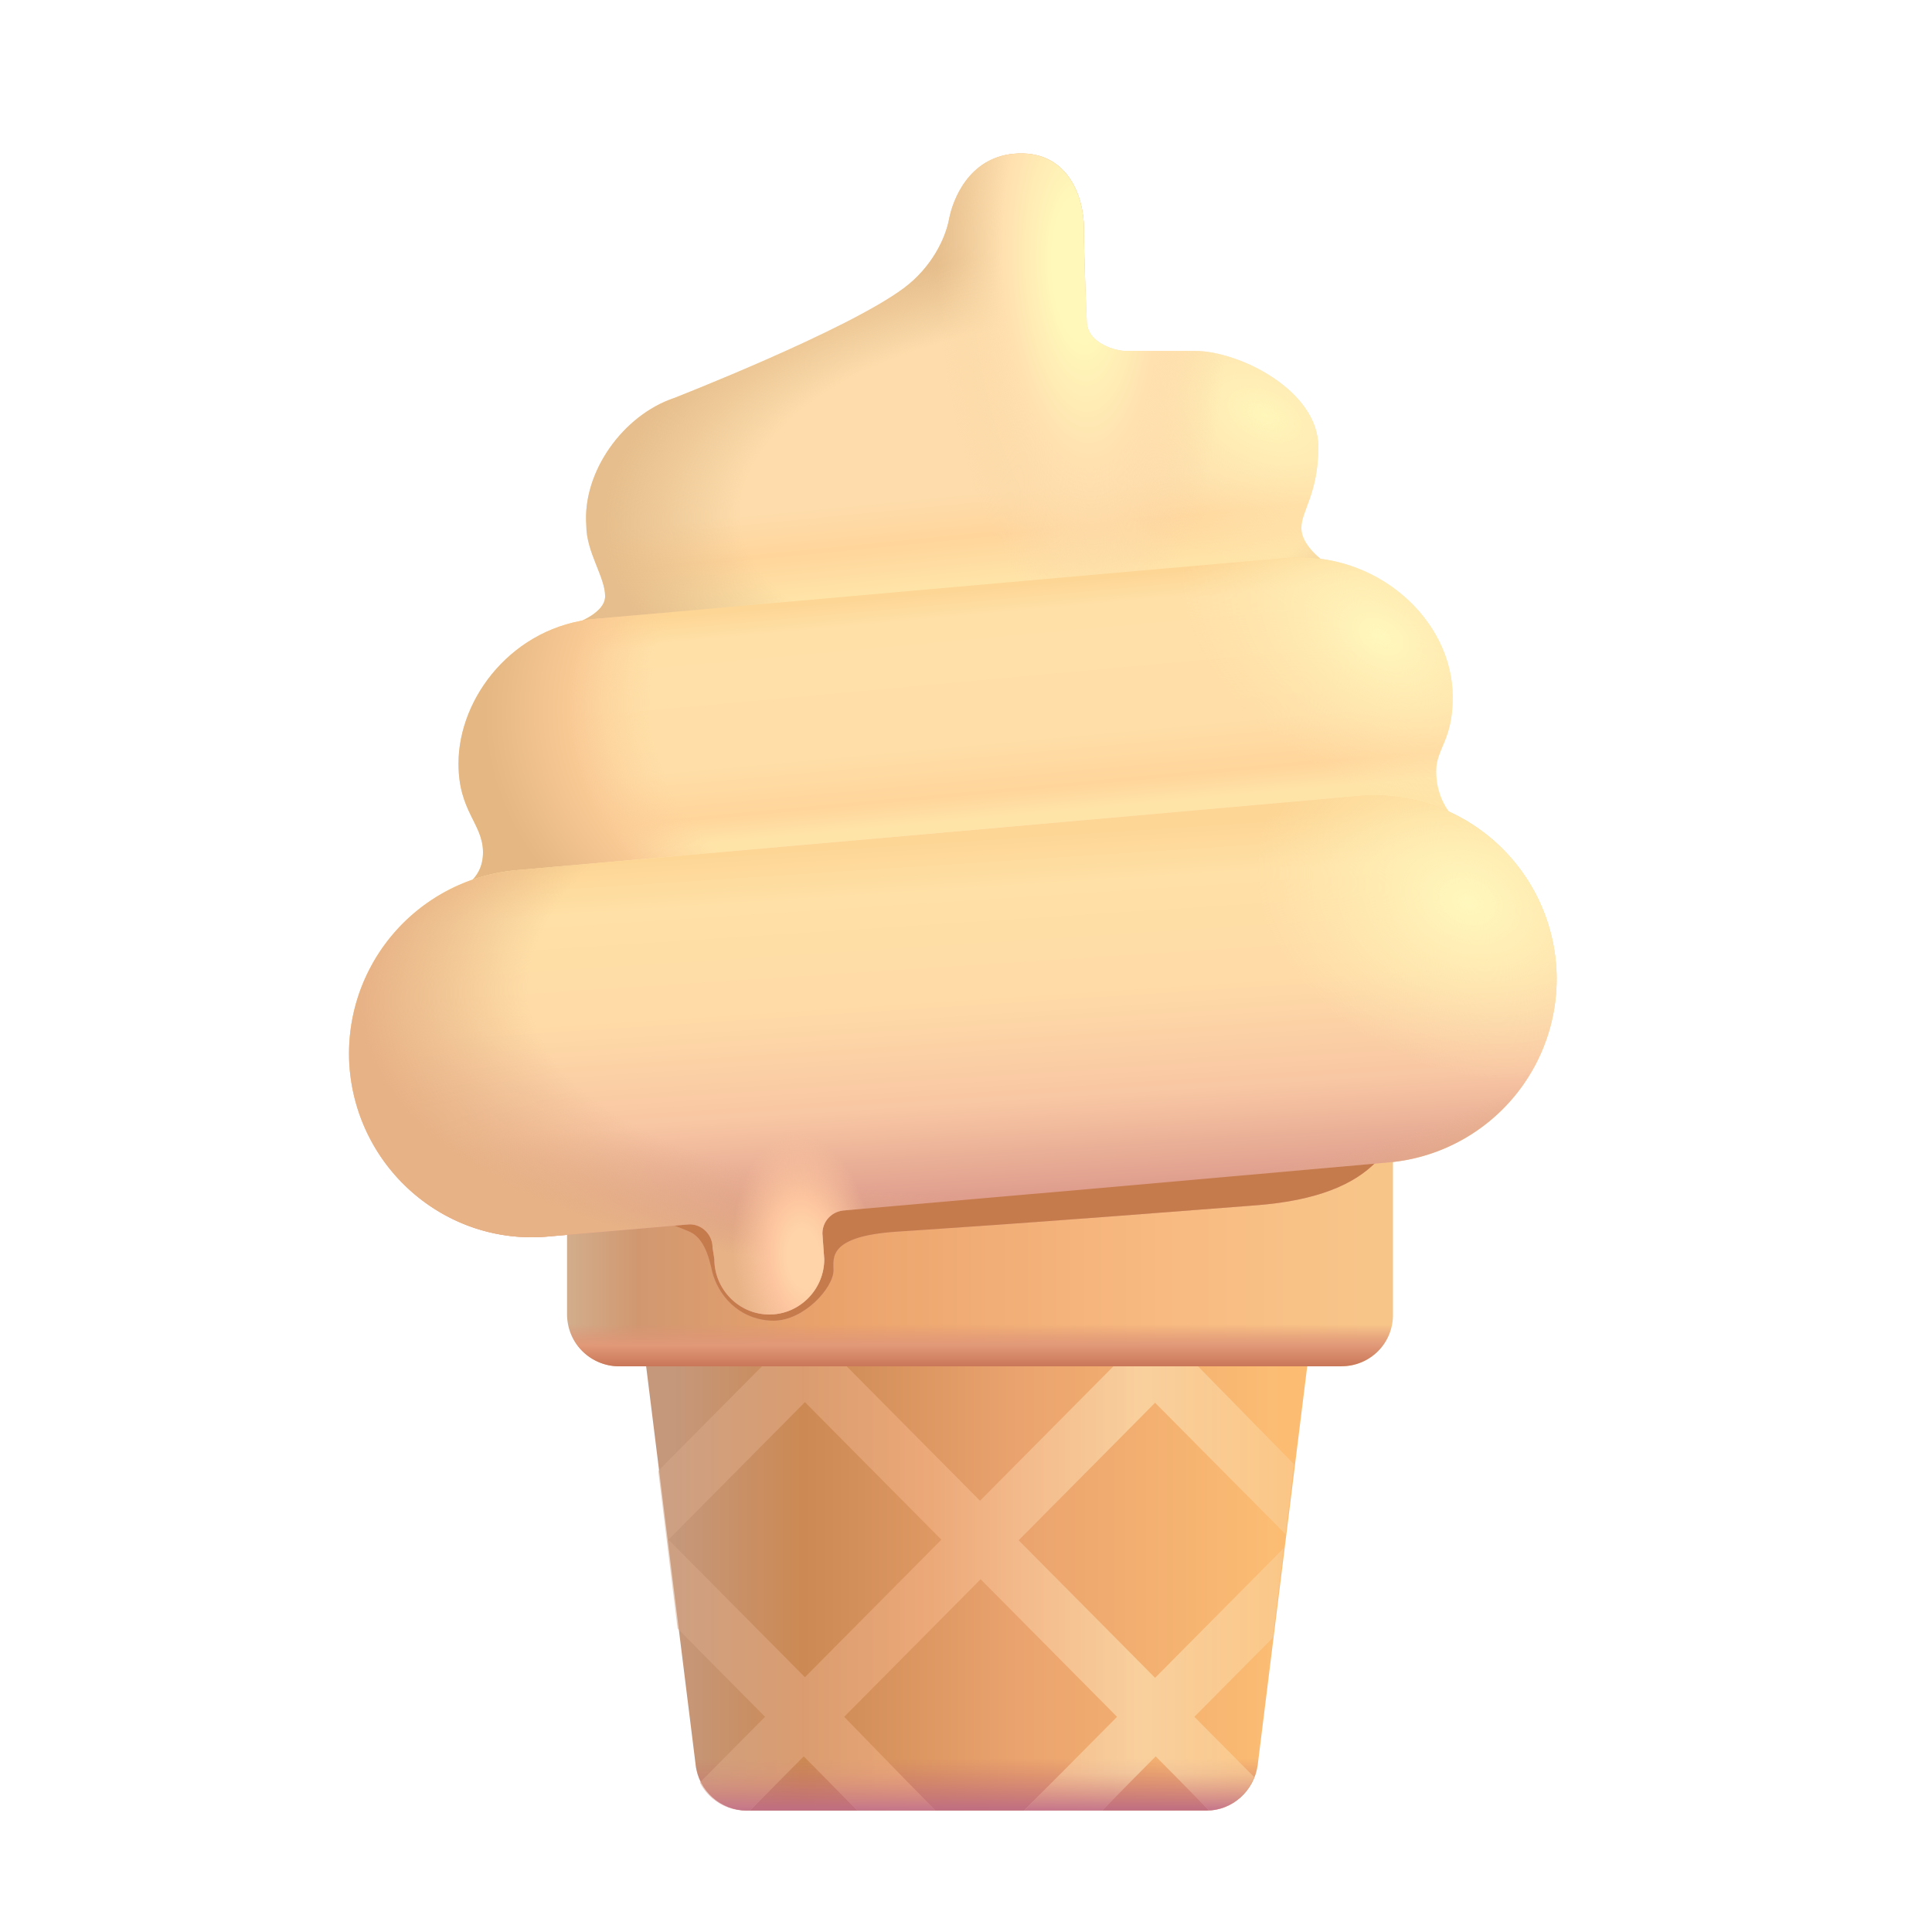 <svg xmlns="http://www.w3.org/2000/svg" fill="none" viewBox="0 0 32 32"><path fill="url(#svg-779f3de0-f7e7-4076-8939-ad86a51ff5d4-a)" d="M14.802 18.083h-3.51v2.026s.44-.07.65.182c.11.13.09.453.09.453 0 .575.46 1.029 1.02 1.029s1.02-.464 1.02-1.029c0 0-.01-.403.11-.604.15-.263.43-.273.43-.273z"/><path fill="url(#svg-13c81a09-88a7-48e1-a8f1-f45dc44a9bb0-b)" d="M15.712 22.63h-5.01l.82 6.602c.05.433.42.756.85.756h7.61c.43 0 .79-.323.85-.756l.82-6.603z"/><path fill="url(#svg-b854a633-18b4-47d5-8bdc-6c323eee7ce5-c)" d="M15.712 22.63h-5.01l.82 6.602c.05.433.42.756.85.756h7.61c.43 0 .79-.323.85-.756l.82-6.603z"/><g opacity=".5"><path fill="url(#svg-172c0253-038b-454a-8690-589874a1fcbc-d)" d="M19.842 22.63h-1.4l-2.21 2.227-2.21-2.228h-1.4l-1.72 1.734.32 2.61 1.45 1.463-1.08 1.088a.86.86 0 0 0 .76.464h.07l.89-.897.89.897h1.29l-1.51-1.552 2.26-2.279 2.26 2.279-1.54 1.552h1.29l.89-.897.89.897c.34-.02.62-.242.74-.555l-.99-.997 1.3-1.31.18-1.483-2.13 2.147-2.26-2.278 2.26-2.278 2.16 2.177.14-1.159zm-6.51 5.15-2.26-2.278 2.26-2.278 2.26 2.278z"/><path fill="url(#svg-016fa94f-63fd-4c03-ad83-e7d7f1f02d31-e)" d="M19.842 22.63h-1.4l-2.21 2.227-2.21-2.228h-1.4l-1.72 1.734.32 2.61 1.45 1.463-1.08 1.088a.86.86 0 0 0 .76.464h.07l.89-.897.89.897h1.29l-1.51-1.552 2.26-2.279 2.26 2.279-1.54 1.552h1.29l.89-.897.89.897c.34-.02.62-.242.74-.555l-.99-.997 1.3-1.31.18-1.483-2.13 2.147-2.26-2.278 2.26-2.278 2.16 2.177.14-1.159zm-6.51 5.15-2.26-2.278 2.26-2.278 2.26 2.278z"/></g><path fill="url(#svg-46ae3fcf-c77f-4d64-b1ce-43f663afd800-f)" d="M21.836 7.406c0-.945-1.32-1.593-2.04-1.593h-1.124c-.17.01-.672-.118-.672-.5 0 0-.047-1.004-.047-1.532s-.274-1.315-1.164-1.234c-.75.07-1.007.768-1.067 1.07-.06.333-.293.814-.753 1.156-.95.706-3.805 1.82-3.805 1.82-.841.283-1.52 1.221-1.453 2.11 0 .445.312.852.312 1.172s-.609.492-.609.492L22.016 9.36s-.461-.28-.461-.617c0-.281.28-.57.28-1.336"/><path fill="url(#svg-fa45cbf3-d677-4468-8853-17f8cb5d2379-g)" d="M21.836 7.406c0-.945-1.32-1.593-2.04-1.593h-1.124c-.17.01-.672-.118-.672-.5 0 0-.047-1.004-.047-1.532s-.274-1.315-1.164-1.234c-.75.07-1.007.768-1.067 1.07-.06.333-.293.814-.753 1.156-.95.706-3.805 1.82-3.805 1.82-.841.283-1.52 1.221-1.453 2.11 0 .445.312.852.312 1.172s-.609.492-.609.492L22.016 9.36s-.461-.28-.461-.617c0-.281.28-.57.28-1.336"/><path fill="url(#svg-dbc8631c-1709-42db-b1dc-8f1a5c13c3c5-h)" d="M21.836 7.406c0-.945-1.32-1.593-2.04-1.593h-1.124c-.17.01-.672-.118-.672-.5 0 0-.047-1.004-.047-1.532s-.274-1.315-1.164-1.234c-.75.07-1.007.768-1.067 1.07-.06.333-.293.814-.753 1.156-.95.706-3.805 1.82-3.805 1.82-.841.283-1.52 1.221-1.453 2.11 0 .445.312.852.312 1.172s-.609.492-.609.492L22.016 9.36s-.461-.28-.461-.617c0-.281.28-.57.28-1.336"/><path fill="url(#svg-42f083b6-7454-4b35-abca-637a6e0875c3-i)" d="M21.836 7.406c0-.945-1.32-1.593-2.04-1.593h-1.124c-.17.01-.672-.118-.672-.5 0 0-.047-1.004-.047-1.532s-.274-1.315-1.164-1.234c-.75.07-1.007.768-1.067 1.07-.06.333-.293.814-.753 1.156-.95.706-3.805 1.82-3.805 1.82-.841.283-1.52 1.221-1.453 2.11 0 .445.312.852.312 1.172s-.609.492-.609.492L22.016 9.36s-.461-.28-.461-.617c0-.281.28-.57.28-1.336"/><path fill="url(#svg-a9117fca-467c-4921-94be-66131f241f6b-j)" d="M21.302 9.242c-1.51.126-11.44 1.008-11.44 1.008-1.36.121-2.268 1.297-2.268 2.398 0 .797.406.993.406 1.47 0 .476-.406.608-.406.608l16.601-1.085s-.407-.266-.407-.871c0-.372.274-.504.274-1.223 0-1.274-1.25-2.43-2.76-2.305"/><path fill="url(#svg-78bba506-990c-4be3-aaf0-e1c0f802e322-k)" d="M21.302 9.242c-1.51.126-11.44 1.008-11.44 1.008-1.36.121-2.268 1.297-2.268 2.398 0 .797.406.993.406 1.47 0 .476-.406.608-.406.608l16.601-1.085s-.407-.266-.407-.871c0-.372.274-.504.274-1.223 0-1.274-1.25-2.43-2.76-2.305"/><path fill="url(#svg-21775d05-68c2-4d2e-9c6b-23f584a8fc2c-l)" d="M21.302 9.242c-1.51.126-11.44 1.008-11.44 1.008-1.36.121-2.268 1.297-2.268 2.398 0 .797.406.993.406 1.47 0 .476-.406.608-.406.608l16.601-1.085s-.407-.266-.407-.871c0-.372.274-.504.274-1.223 0-1.274-1.25-2.43-2.76-2.305"/><path fill="url(#svg-ca62911a-da40-473c-93a7-08d89df43884-m)" d="M25.772 15.956c-.15-1.673-1.61-2.913-3.27-2.772l-13.96 1.23a3.05 3.05 0 0 0-2.75 3.296c.15 1.673 1.61 2.913 3.27 2.772l8.04-.706c.27-.02 3.42-.302 3.66-.322l2.26-.202a3.05 3.05 0 0 0 2.75-3.296"/><path fill="url(#svg-181c1e47-76aa-4acc-b7cd-2e226831fcaf-n)" d="M22.222 22.63h-11.97a.863.863 0 0 1-.86-.868v-1.501l13.68-1.059v2.56a.85.85 0 0 1-.85.867"/><path fill="url(#svg-7c1bcfd3-a192-496d-9803-6379b67af093-o)" d="M22.222 22.63h-11.97a.863.863 0 0 1-.86-.868v-1.501l13.68-1.059v2.56a.85.85 0 0 1-.85.867"/><g filter="url(#svg-9700514f-9861-4f75-8b6f-bce269f04887-p)"><path fill="url(#svg-6bedbf95-e013-4f87-a997-6b82915525d6-q)" d="M22.502 13.794c-3.006.265-10.098 3.63-12.393 5.643-.468.411.703.702 1.309.964.3.13.35.587.395.724.133.413.5.75 1 .75s.992-.542.992-.836c0-.202-.094-.56 1.039-.638s2.008-.129 5.969-.438c3.96-.309 2.073-3.546 1.69-6.169"/><path fill="url(#svg-37b18ba8-3616-4c15-a3e5-3dd2ef1c858d-r)" d="M22.502 13.794c-3.006.265-10.098 3.63-12.393 5.643-.468.411.703.702 1.309.964.3.13.35.587.395.724.133.413.5.75 1 .75s.992-.542.992-.836c0-.202-.094-.56 1.039-.638s2.008-.129 5.969-.438c3.96-.309 2.073-3.546 1.69-6.169"/><path fill="#C67B4D" d="M22.502 13.794c-3.006.265-10.098 3.63-12.393 5.643-.468.411.703.702 1.309.964.3.13.35.587.395.724.133.413.5.75 1 .75s.992-.542.992-.836c0-.202-.094-.56 1.039-.638s2.008-.129 5.969-.438c3.96-.309 2.073-3.546 1.69-6.169"/></g><path fill="url(#svg-2a10b347-e8f9-4a02-8703-98832a928f3b-s)" d="M25.772 15.956c-.15-1.673-1.61-2.913-3.27-2.772l-13.96 1.23a3.05 3.05 0 0 0-2.75 3.296c.15 1.673 1.61 2.913 3.27 2.772l2.33-.201c.22-.02.41.16.41.383l.03.191c0 .504.41.917.91.917s.91-.413.91-.917l-.03-.423c0-.202.15-.363.35-.383l3.12-.273c.27-.02 3.42-.302 3.66-.322l2.26-.202a3.05 3.05 0 0 0 2.76-3.296"/><path fill="url(#svg-4dc2c3ff-ef19-4e10-b127-c11660e65a3f-t)" d="M25.772 15.956c-.15-1.673-1.61-2.913-3.27-2.772l-13.96 1.23a3.05 3.05 0 0 0-2.75 3.296c.15 1.673 1.61 2.913 3.27 2.772l2.33-.201c.22-.02.41.16.41.383l.03.191c0 .504.41.917.91.917s.91-.413.91-.917l-.03-.423c0-.202.15-.363.35-.383l3.12-.273c.27-.02 3.42-.302 3.66-.322l2.26-.202a3.05 3.05 0 0 0 2.76-3.296"/><path fill="url(#svg-9fa0b1a1-7b7b-4629-ad0b-90f5cf659f9a-u)" d="M25.772 15.956c-.15-1.673-1.61-2.913-3.27-2.772l-13.96 1.23a3.05 3.05 0 0 0-2.75 3.296c.15 1.673 1.61 2.913 3.27 2.772l2.33-.201c.22-.02.41.16.41.383l.03.191c0 .504.41.917.91.917s.91-.413.91-.917l-.03-.423c0-.202.15-.363.35-.383l3.12-.273c.27-.02 3.42-.302 3.66-.322l2.26-.202a3.05 3.05 0 0 0 2.76-3.296"/><path fill="url(#svg-f5d9f6d1-51b2-4ffa-9d72-2b8aa9ebb4fd-v)" d="M25.772 15.956c-.15-1.673-1.61-2.913-3.27-2.772l-13.96 1.23a3.05 3.05 0 0 0-2.75 3.296c.15 1.673 1.61 2.913 3.27 2.772l2.33-.201c.22-.02.41.16.41.383l.03.191c0 .504.41.917.91.917s.91-.413.91-.917l-.03-.423c0-.202.15-.363.35-.383l3.12-.273c.27-.02 3.42-.302 3.66-.322l2.26-.202a3.05 3.05 0 0 0 2.76-3.296"/><defs><radialGradient id="svg-779f3de0-f7e7-4076-8939-ad86a51ff5d4-a" cx="0" cy="0" r="1" gradientTransform="matrix(1.795 0 0 1.81 13.046 19.926)" gradientUnits="userSpaceOnUse"><stop stop-color="#FFE0A8"/><stop offset="1" stop-color="#FFDEA3"/></radialGradient><radialGradient id="svg-fa45cbf3-d677-4468-8853-17f8cb5d2379-g" cx="0" cy="0" r="1" gradientTransform="matrix(-1.062 2.25 -3.704 -1.749 20.938 6.875)" gradientUnits="userSpaceOnUse"><stop stop-color="#FFF6BA"/><stop offset="1" stop-color="#FFE5B1" stop-opacity="0"/></radialGradient><radialGradient id="svg-dbc8631c-1709-42db-b1dc-8f1a5c13c3c5-h" cx="0" cy="0" r="1" gradientTransform="rotate(82.648 4.009 13.805)scale(5.861 10.89)" gradientUnits="userSpaceOnUse"><stop offset=".454" stop-color="#E0BB89" stop-opacity="0"/><stop offset=".662" stop-color="#E6BE8D"/></radialGradient><radialGradient id="svg-42f083b6-7454-4b35-abca-637a6e0875c3-i" cx="0" cy="0" r="1" gradientTransform="matrix(-3.688 .188 -.479 -9.426 17.906 4.469)" gradientUnits="userSpaceOnUse"><stop offset=".128" stop-color="#FFF8BA"/><stop offset=".347" stop-color="#FFE0AF"/><stop offset=".646" stop-color="#FAD8A6" stop-opacity="0"/></radialGradient><radialGradient id="svg-78bba506-990c-4be3-aaf0-e1c0f802e322-k" cx="0" cy="0" r="1" gradientTransform="matrix(-14.125 1.438 -.793 -7.795 20.438 10.938)" gradientUnits="userSpaceOnUse"><stop offset=".685" stop-color="#FED29C" stop-opacity="0"/><stop offset=".78" stop-color="#F9C994"/><stop offset=".88" stop-color="#E4B783"/></radialGradient><radialGradient id="svg-21775d05-68c2-4d2e-9c6b-23f584a8fc2c-l" cx="0" cy="0" r="1" gradientTransform="matrix(-1.312 2 -3.057 -2.006 22.875 10.563)" gradientUnits="userSpaceOnUse"><stop stop-color="#FFF8BD"/><stop offset="1" stop-color="#FFE7B1" stop-opacity="0"/></radialGradient><radialGradient id="svg-ca62911a-da40-473c-93a7-08d89df43884-m" cx="0" cy="0" r="1" gradientTransform="matrix(7.523 0 0 7.583 15.782 16.832)" gradientUnits="userSpaceOnUse"><stop offset=".006" stop-color="#FFF5D4"/><stop offset="1" stop-color="#FFDEA3"/></radialGradient><radialGradient id="svg-37b18ba8-3616-4c15-a3e5-3dd2ef1c858d-r" cx="0" cy="0" r="1" gradientTransform="rotate(83.325 .264 18.455)scale(5.915 13.758)" gradientUnits="userSpaceOnUse"><stop offset=".72" stop-color="#E1AE83" stop-opacity="0"/><stop offset="1" stop-color="#E7B286"/></radialGradient><radialGradient id="svg-4dc2c3ff-ef19-4e10-b127-c11660e65a3f-t" cx="0" cy="0" r="1" gradientTransform="rotate(83.325 .607 18.15)scale(5.915 13.758)" gradientUnits="userSpaceOnUse"><stop offset=".72" stop-color="#E1AE83" stop-opacity="0"/><stop offset=".925" stop-color="#E7B286"/></radialGradient><radialGradient id="svg-9fa0b1a1-7b7b-4629-ad0b-90f5cf659f9a-u" cx="0" cy="0" r="1" gradientTransform="rotate(113.929 7.3 15.374)scale(2.774 3.648)" gradientUnits="userSpaceOnUse"><stop stop-color="#FFF8BD"/><stop offset="1" stop-color="#FFEEB6" stop-opacity="0"/></radialGradient><radialGradient id="svg-f5d9f6d1-51b2-4ffa-9d72-2b8aa9ebb4fd-v" cx="0" cy="0" r="1" gradientTransform="matrix(1.406 -.125 .222 2.498 13.313 20.844)" gradientUnits="userSpaceOnUse"><stop offset=".197" stop-color="#FFD4A8"/><stop offset=".407" stop-color="#FDC59F"/><stop offset=".831" stop-color="#FBC49E" stop-opacity="0"/></radialGradient><linearGradient id="svg-13c81a09-88a7-48e1-a8f1-f45dc44a9bb0-b" x1="11.125" x2="21.25" y1="26.75" y2="26.75" gradientUnits="userSpaceOnUse"><stop stop-color="#C5987C"/><stop offset=".216" stop-color="#CC8953"/><stop offset=".568" stop-color="#EAA36E"/><stop offset="1" stop-color="#FCBD73"/></linearGradient><linearGradient id="svg-b854a633-18b4-47d5-8bdc-6c323eee7ce5-c" x1="16.177" x2="16.177" y1="22.629" y2="29.988" gradientUnits="userSpaceOnUse"><stop offset=".883" stop-color="#C8746A" stop-opacity="0"/><stop offset="1" stop-color="#BE6D82"/></linearGradient><linearGradient id="svg-172c0253-038b-454a-8690-589874a1fcbc-d" x1="10.902" x2="21.432" y1="25.75" y2="25.75" gradientUnits="userSpaceOnUse"><stop stop-color="#D4A789"/><stop offset=".425" stop-color="#FAB88D"/><stop offset=".757" stop-color="#FFF0C9"/><stop offset="1" stop-color="#F9CF9A"/></linearGradient><linearGradient id="svg-016fa94f-63fd-4c03-ad83-e7d7f1f02d31-e" x1="16.167" x2="16.167" y1="22.629" y2="29.988" gradientUnits="userSpaceOnUse"><stop offset=".917" stop-color="#E09A80" stop-opacity="0"/><stop offset="1" stop-color="#CA7D95"/></linearGradient><linearGradient id="svg-46ae3fcf-c77f-4d64-b1ce-43f663afd800-f" x1="16.25" x2="15.598" y1="9.844" y2="3.192" gradientUnits="userSpaceOnUse"><stop offset=".028" stop-color="#FFE4A8"/><stop offset=".144" stop-color="#FFD59B"/><stop offset=".251" stop-color="#FEDCAB"/></linearGradient><linearGradient id="svg-a9117fca-467c-4921-94be-66131f241f6b-j" x1="16.905" x2="16.521" y1="13.754" y2="9.549" gradientUnits="userSpaceOnUse"><stop offset=".057" stop-color="#FFE4A8"/><stop offset=".158" stop-color="#FFD59B"/><stop offset=".356" stop-color="#FFDEA7"/><stop offset=".846" stop-color="#FFE1A8"/><stop offset=".968" stop-color="#FDD594"/></linearGradient><linearGradient id="svg-181c1e47-76aa-4acc-b7cd-2e226831fcaf-n" x1="9.392" x2="22.625" y1="21.625" y2="21.625" gradientUnits="userSpaceOnUse"><stop stop-color="#D2AD8C"/><stop offset=".088" stop-color="#D19870"/><stop offset=".32" stop-color="#EAA26B"/><stop offset=".745" stop-color="#F8BA81"/><stop offset="1" stop-color="#F8C589"/></linearGradient><linearGradient id="svg-7c1bcfd3-a192-496d-9803-6379b67af093-o" x1="16.232" x2="16.232" y1="19.202" y2="22.629" gradientUnits="userSpaceOnUse"><stop offset=".798" stop-color="#DB9176" stop-opacity="0"/><stop offset=".898" stop-color="#E19978"/><stop offset="1" stop-color="#C97758"/></linearGradient><linearGradient id="svg-6bedbf95-e013-4f87-a997-6b82915525d6-q" x1="17" x2="16.563" y1="20.985" y2="14.236" gradientUnits="userSpaceOnUse"><stop offset=".03" stop-color="#D89387"/><stop offset=".313" stop-color="#F8C6A3"/><stop offset=".577" stop-color="#FFDBA7"/><stop offset=".841" stop-color="#FFE0A6"/><stop offset=".978" stop-color="#FDD594"/></linearGradient><linearGradient id="svg-2a10b347-e8f9-4a02-8703-98832a928f3b-s" x1="17" x2="16.563" y1="20.375" y2="13.625" gradientUnits="userSpaceOnUse"><stop offset=".03" stop-color="#D89387"/><stop offset=".313" stop-color="#F8C6A3"/><stop offset=".577" stop-color="#FFDBA7"/><stop offset=".841" stop-color="#FFE0A6"/><stop offset=".978" stop-color="#FDD594"/></linearGradient><filter id="svg-9700514f-9861-4f75-8b6f-bce269f04887-p" width="15.286" height="10.081" x="9.002" y="12.794" color-interpolation-filters="sRGB" filterUnits="userSpaceOnUse"><feFlood flood-opacity="0" result="BackgroundImageFix"/><feBlend in="SourceGraphic" in2="BackgroundImageFix" result="shape"/><feGaussianBlur result="effect1_foregroundBlur_18_28477" stdDeviation=".5"/></filter></defs></svg>